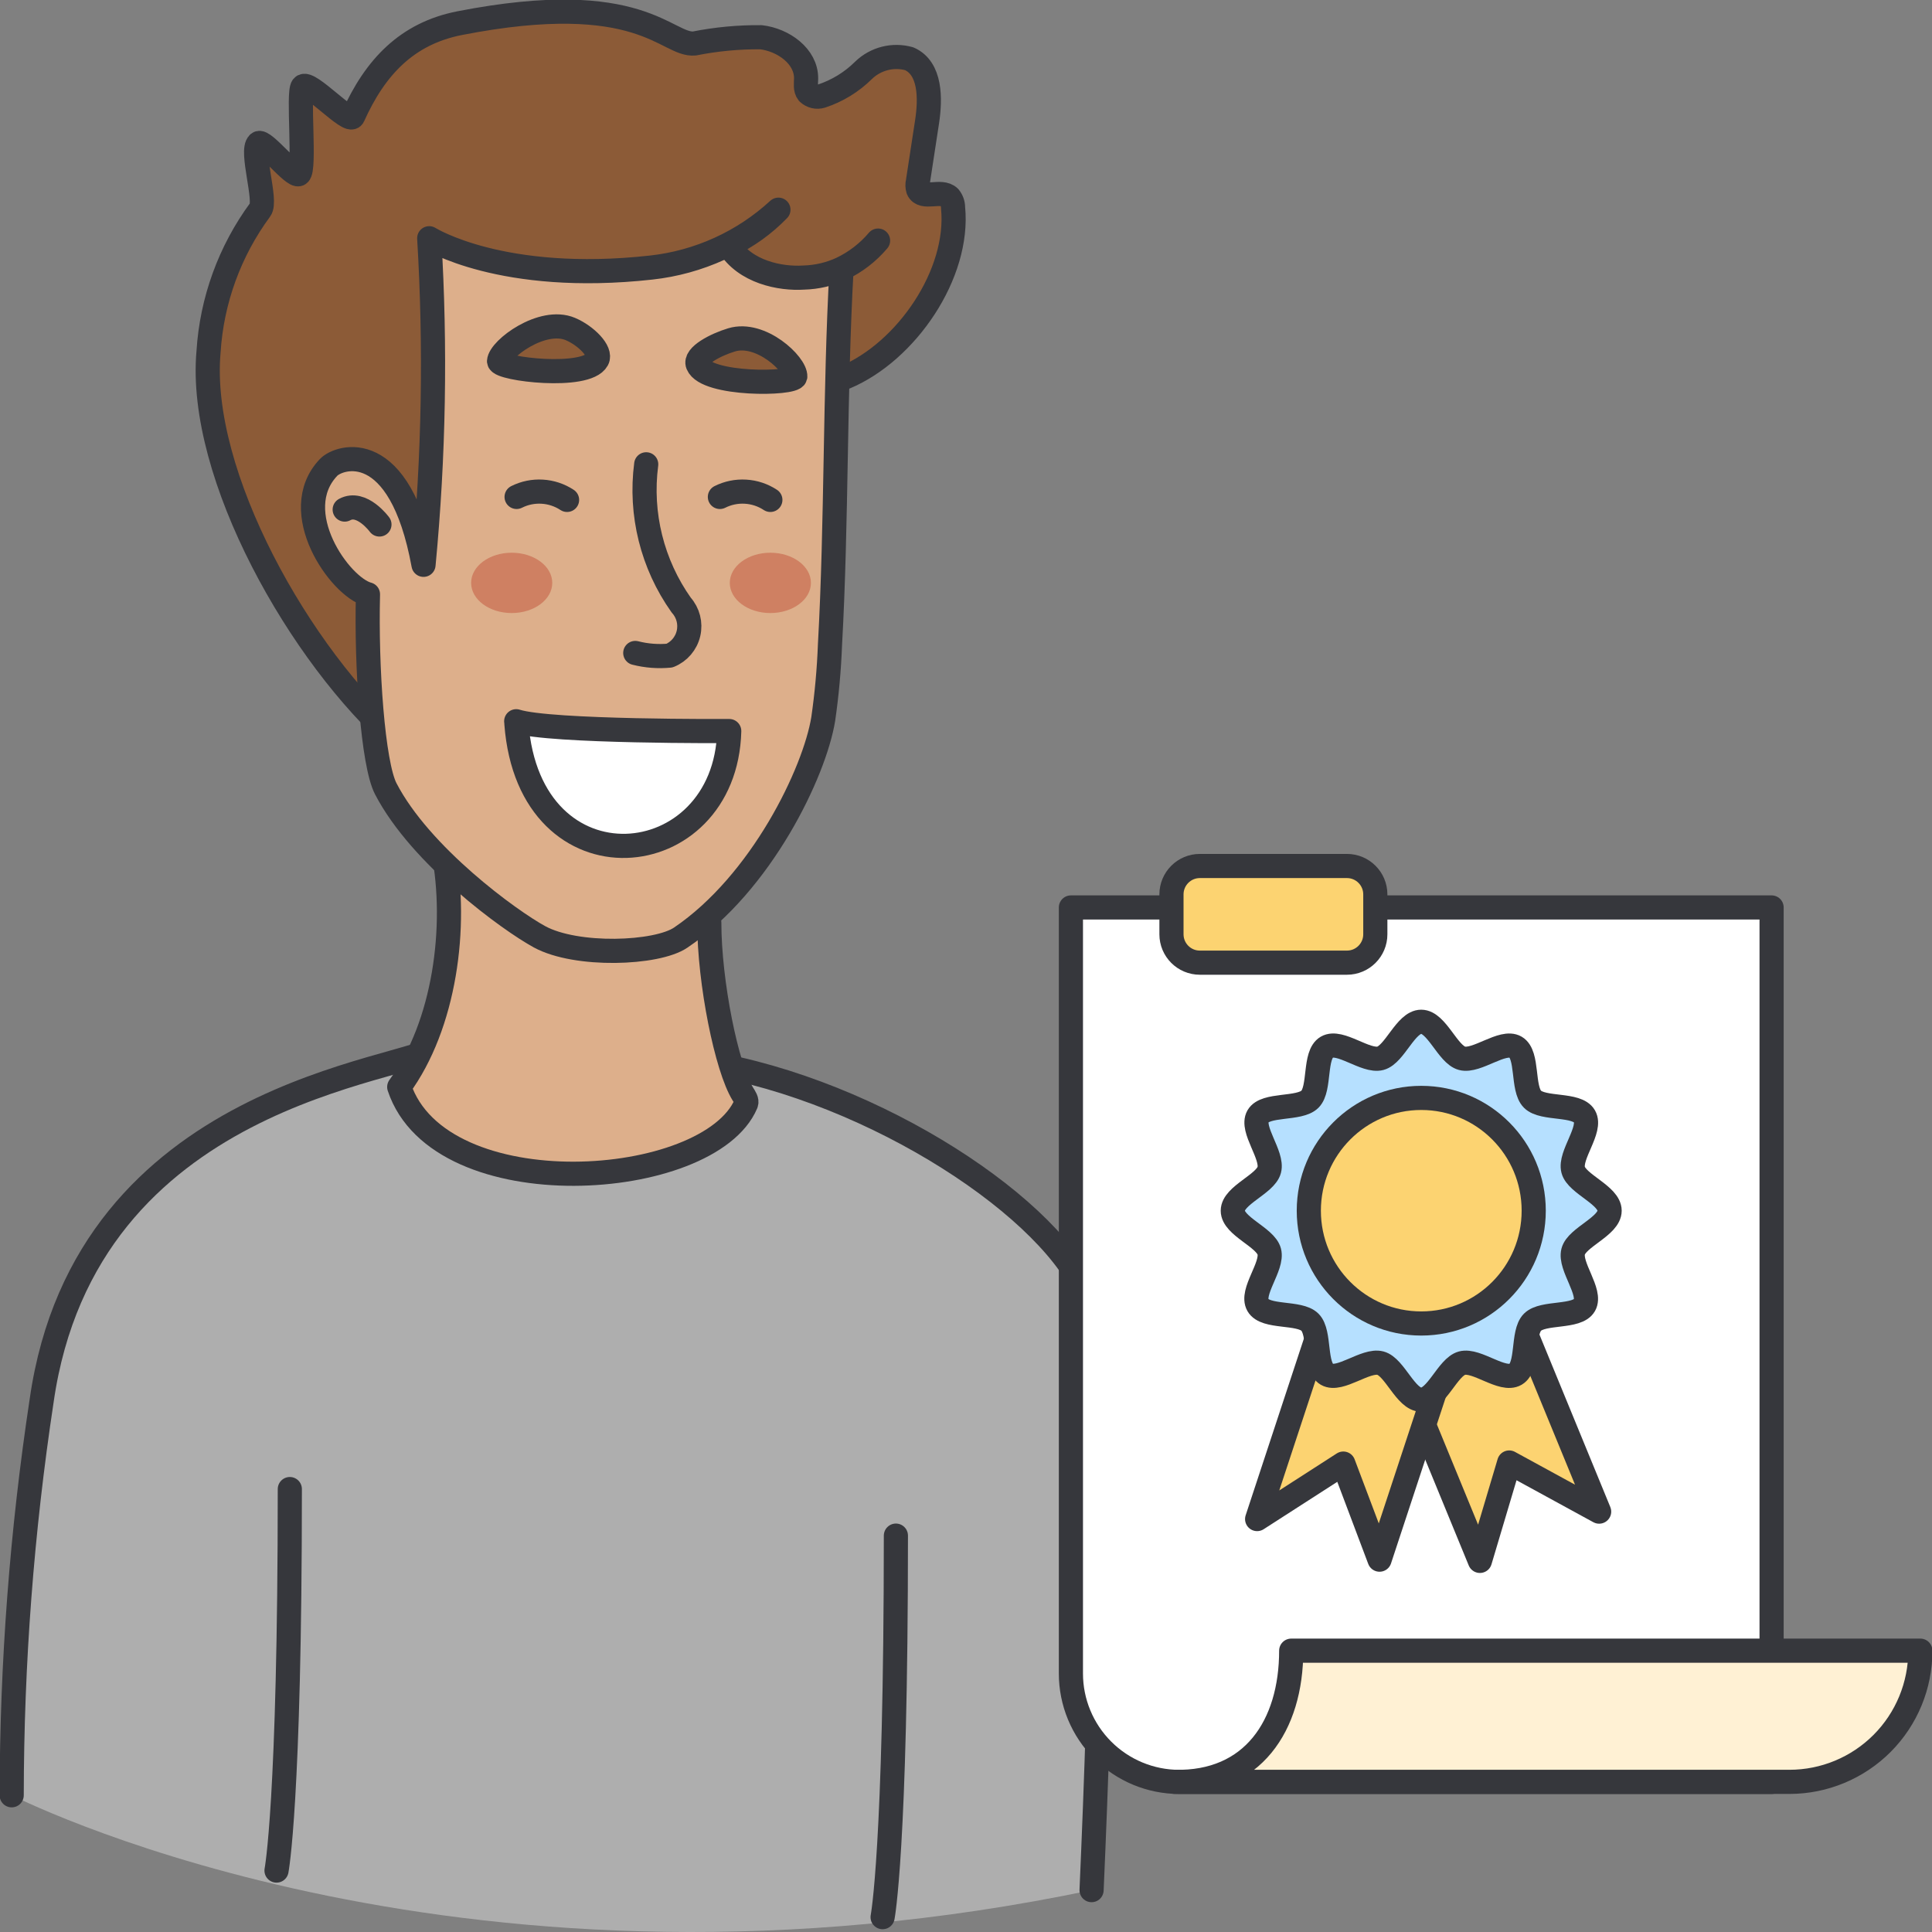 <svg width="80" height="80" viewBox="0 0 80 80" fill="none" xmlns="http://www.w3.org/2000/svg">
<rect x="0" y="0" width="80" height="80" fill="#808080" stroke="none"/>
<g clip-path="url(#clip0_19807_40587)">
<path d="M34.998 15.623C37.533 14.559 39.739 11.338 39.464 8.595C39.464 8.438 39.41 8.287 39.312 8.166C38.977 7.833 38.199 8.285 38.017 7.848C37.985 7.744 37.982 7.632 38.008 7.526L38.388 5.042C38.535 4.074 38.539 2.828 37.649 2.432C36.976 2.244 36.255 2.428 35.754 2.915C35.265 3.399 34.671 3.763 34.018 3.978C33.922 4.008 33.82 4.012 33.722 3.989C33.625 3.966 33.535 3.918 33.462 3.849C33.333 3.689 33.377 3.458 33.379 3.253C33.39 2.326 32.43 1.649 31.512 1.542C30.587 1.533 29.664 1.62 28.757 1.8C27.6 1.907 26.568 -0.512 19.037 0.958C16.85 1.385 15.532 2.784 14.619 4.822C14.464 5.168 12.779 3.297 12.534 3.585C12.321 3.835 12.65 7.029 12.377 7.209C12.148 7.36 10.91 5.757 10.704 5.932C10.355 6.229 11.06 8.324 10.775 8.682C9.511 10.397 8.768 12.44 8.635 14.567C8.179 19.649 12.423 27.174 16.53 30.76" fill="#8C5B37"/>
<path d="M34.998 15.623C37.533 14.559 39.739 11.338 39.464 8.595C39.464 8.438 39.41 8.287 39.312 8.166C38.977 7.833 38.199 8.285 38.017 7.848C37.985 7.744 37.982 7.632 38.008 7.526L38.388 5.042C38.535 4.074 38.539 2.828 37.649 2.432C36.976 2.244 36.255 2.428 35.754 2.915C35.265 3.399 34.671 3.763 34.018 3.978C33.922 4.008 33.82 4.012 33.722 3.989C33.625 3.966 33.535 3.918 33.462 3.849C33.333 3.689 33.377 3.458 33.379 3.253C33.39 2.326 32.43 1.649 31.512 1.542C30.587 1.533 29.664 1.62 28.757 1.8C27.6 1.907 26.568 -0.512 19.037 0.958C16.85 1.385 15.532 2.784 14.619 4.822C14.464 5.168 12.779 3.297 12.534 3.585C12.321 3.835 12.65 7.029 12.377 7.209C12.148 7.36 10.91 5.757 10.704 5.932C10.355 6.229 11.06 8.324 10.775 8.682C9.511 10.397 8.768 12.44 8.635 14.567C8.179 19.649 12.423 27.174 16.53 30.76" stroke="#36373C" stroke-linecap="round" stroke-linejoin="round"/>
<path d="M0.484 74.339C1.506 74.834 19.506 83.647 45.2 78.266C45.6 69.147 45.877 58.513 45.244 54.441C44.7 50.976 37.613 45.88 30.539 44.264L18.167 43.317C16.884 44.387 3.555 45.19 1.725 57.996C0.905 63.405 0.49 68.868 0.484 74.339Z" fill="#AEAEAE"/>
<path d="M45.2 78.266C45.6 69.147 45.877 58.513 45.244 54.441C44.7 50.976 37.613 45.88 30.539 44.264L18.167 43.317C16.884 44.387 3.555 45.19 1.725 57.996C0.905 63.405 0.49 68.868 0.484 74.339M12.001 61.659C12.001 74.641 11.45 77.456 11.45 77.456M37.097 63.587C37.097 76.57 36.547 79.385 36.547 79.385" stroke="#36373C" stroke-linecap="round" stroke-linejoin="round"/>
<path d="M18.357 35.241C18.96 38.361 18.414 42.452 16.531 45.009C18.209 50.068 29.363 49.302 30.892 45.702C30.947 45.573 30.838 45.428 30.764 45.308C30.089 44.223 29.37 40.675 29.37 38.199" fill="#DDAF8B"/>
<path d="M18.357 35.241C18.96 38.361 18.414 42.452 16.531 45.009C18.209 50.068 29.363 49.302 30.892 45.702C30.947 45.573 30.838 45.428 30.764 45.308C30.089 44.223 29.37 40.675 29.37 38.199" stroke="#36373C" stroke-linecap="round" stroke-linejoin="round"/>
<path d="M36.359 9.962C35.943 10.453 35.428 10.851 34.847 11.128C34.358 11.354 33.828 11.478 33.289 11.493C32.306 11.558 30.849 11.264 30.175 10.162C30.944 9.796 31.641 9.295 32.233 8.683C30.777 10.023 28.932 10.862 26.966 11.079C20.776 11.765 17.773 9.865 17.773 9.865C18.045 14.372 17.966 18.893 17.537 23.388C16.561 18.064 14.044 18.892 13.605 19.355C11.863 21.188 14.08 24.306 15.237 24.61C15.159 27.642 15.441 31.632 15.972 32.658C17.414 35.441 21.116 38.125 22.341 38.791C23.87 39.622 27.192 39.501 28.188 38.824C31.532 36.56 33.731 31.98 34.089 29.769C34.236 28.748 34.329 27.721 34.368 26.691C34.651 21.637 34.562 16.183 34.847 11.128C35.428 10.85 35.943 10.453 36.359 9.962Z" fill="#DDAF8B"/>
<path d="M34.847 11.128C35.428 10.851 35.943 10.453 36.359 9.962C35.943 10.453 35.428 10.85 34.847 11.128ZM34.847 11.128C34.358 11.354 33.828 11.478 33.289 11.493C32.306 11.558 30.849 11.264 30.175 10.162C30.944 9.796 31.641 9.295 32.233 8.683C30.777 10.023 28.932 10.862 26.966 11.079C20.776 11.765 17.773 9.865 17.773 9.865C18.045 14.372 17.966 18.893 17.537 23.388C16.561 18.064 14.044 18.892 13.605 19.355C11.863 21.188 14.08 24.306 15.237 24.61C15.159 27.642 15.441 31.632 15.972 32.658C17.414 35.441 21.116 38.125 22.341 38.791C23.87 39.622 27.192 39.501 28.188 38.824C31.532 36.56 33.731 31.98 34.089 29.769C34.236 28.748 34.329 27.721 34.368 26.691C34.651 21.637 34.562 16.183 34.847 11.128Z" stroke="#36373C" stroke-linejoin="round"/>
<path d="M26.758 19.226C26.49 21.283 27.008 23.365 28.209 25.057C28.494 25.375 28.606 25.813 28.509 26.229C28.412 26.645 28.119 26.988 27.724 27.148C27.248 27.193 26.768 27.156 26.305 27.038" fill="#DDAF8B"/>
<path d="M26.758 19.226C26.49 21.283 27.008 23.365 28.209 25.057C28.494 25.375 28.606 25.813 28.509 26.229C28.412 26.645 28.119 26.988 27.724 27.148C27.248 27.193 26.768 27.156 26.305 27.038" stroke="#36373C" stroke-linecap="round" stroke-linejoin="round"/>
<path d="M21.375 29.865C22.771 30.317 30.196 30.271 30.196 30.271C30.04 36.262 21.921 37.06 21.383 29.963M31.899 20.7C31.592 20.498 31.237 20.38 30.87 20.359C30.503 20.337 30.137 20.412 29.809 20.577" fill="white"/>
<path d="M21.375 29.865C22.771 30.317 30.196 30.271 30.196 30.271C30.04 36.262 21.921 37.06 21.383 29.963M31.899 20.7C31.592 20.498 31.237 20.38 30.87 20.359C30.503 20.337 30.137 20.412 29.809 20.577" stroke="#36373C" stroke-linecap="round" stroke-linejoin="round"/>
<path d="M23.481 20.7C23.174 20.498 22.819 20.38 22.452 20.359C22.085 20.337 21.719 20.412 21.391 20.577" fill="white"/>
<path d="M23.481 20.7C23.174 20.498 22.819 20.38 22.452 20.359C22.085 20.337 21.719 20.412 21.391 20.577" stroke="#36373C" stroke-linecap="round" stroke-linejoin="round"/>
<path d="M15.712 21.718C15.712 21.718 14.978 20.716 14.273 21.1L15.712 21.718Z" fill="#DDAF8B"/>
<path d="M15.712 21.718C15.712 21.718 14.978 20.716 14.273 21.1" stroke="#36373C" stroke-linecap="round" stroke-linejoin="round"/>
<path d="M21.188 25.385C22.116 25.385 22.868 24.826 22.868 24.136C22.868 23.446 22.116 22.887 21.188 22.887C20.26 22.887 19.508 23.446 19.508 24.136C19.508 24.826 20.26 25.385 21.188 25.385Z" fill="#CF8062"/>
<path d="M31.899 25.385C32.827 25.385 33.579 24.826 33.579 24.136C33.579 23.446 32.827 22.887 31.899 22.887C30.971 22.887 30.219 23.446 30.219 24.136C30.219 24.826 30.971 25.385 31.899 25.385Z" fill="#CF8062"/>
<path d="M32.931 15.595C32.956 15.083 31.502 13.708 30.294 14.073C29.625 14.275 28.746 14.736 28.895 15.095C29.254 15.962 32.867 15.919 32.931 15.595ZM20.664 14.961C20.692 14.449 22.456 13.133 23.618 13.624C24.263 13.896 24.916 14.551 24.73 14.893C24.282 15.716 20.693 15.29 20.664 14.961Z" fill="#8C5B37" stroke="#36373C" stroke-linejoin="round"/>
<path d="M73.358 73.785H48.831C47.642 73.784 46.5 73.311 45.659 72.469C44.818 71.628 44.344 70.487 44.344 69.297V37.576H73.358V73.785Z" fill="white" stroke="#36373C" stroke-linejoin="round"/>
<path d="M66.217 62.593L62.493 60.559L61.28 64.633L57.375 55.13L62.312 53.089L66.217 62.593Z" fill="#FCD371" stroke="#36373C" stroke-linejoin="round"/>
<path d="M52.055 62.901L55.624 60.604L57.124 64.582L60.341 54.822L55.272 53.141L52.055 62.901Z" fill="#FCD371" stroke="#36373C" stroke-linejoin="round"/>
<path d="M66.651 50.132C66.651 50.778 65.297 51.229 65.142 51.823C64.978 52.435 65.916 53.504 65.61 54.041C65.304 54.578 63.897 54.308 63.457 54.75C63.016 55.193 63.3 56.591 62.757 56.907C62.213 57.223 61.15 56.281 60.538 56.445C59.946 56.605 59.491 57.958 58.849 57.958C58.208 57.958 57.753 56.603 57.161 56.445C56.549 56.281 55.477 57.219 54.942 56.907C54.406 56.594 54.684 55.193 54.242 54.75C53.8 54.308 52.402 54.586 52.088 54.041C51.774 53.495 52.72 52.436 52.557 51.823C52.4 51.231 51.047 50.775 51.047 50.133C51.047 49.491 52.402 49.036 52.557 48.443C52.72 47.83 51.783 46.761 52.089 46.225C52.395 45.689 53.802 45.958 54.242 45.516C54.682 45.073 54.399 43.675 54.942 43.359C55.484 43.044 56.549 43.985 57.161 43.821C57.753 43.662 58.208 42.309 58.849 42.309C59.491 42.309 59.946 43.664 60.538 43.821C61.15 43.985 62.221 43.047 62.757 43.359C63.293 43.672 63.015 45.073 63.457 45.516C63.899 45.958 65.297 45.681 65.61 46.225C65.924 46.77 64.978 47.83 65.142 48.443C65.299 49.032 66.651 49.49 66.651 50.132Z" fill="#B6E0FF"/>
<path d="M66.651 50.132C66.651 50.778 65.297 51.229 65.142 51.823C64.978 52.435 65.916 53.504 65.61 54.041C65.304 54.578 63.897 54.308 63.457 54.75C63.016 55.193 63.3 56.591 62.757 56.907C62.213 57.223 61.15 56.281 60.538 56.445C59.946 56.605 59.491 57.958 58.849 57.958C58.208 57.958 57.753 56.603 57.161 56.445C56.549 56.281 55.477 57.219 54.942 56.907C54.406 56.594 54.684 55.193 54.242 54.75C53.8 54.308 52.402 54.586 52.088 54.041C51.774 53.495 52.72 52.436 52.557 51.823C52.4 51.231 51.047 50.775 51.047 50.133C51.047 49.491 52.402 49.036 52.557 48.443C52.72 47.83 51.783 46.761 52.089 46.225C52.395 45.689 53.802 45.958 54.242 45.516C54.682 45.073 54.399 43.675 54.942 43.359C55.484 43.044 56.549 43.985 57.161 43.821C57.753 43.662 58.208 42.309 58.849 42.309C59.491 42.309 59.946 43.664 60.538 43.821C61.15 43.985 62.221 43.047 62.757 43.359C63.293 43.672 63.015 45.073 63.457 45.516C63.899 45.958 65.297 45.681 65.61 46.225C65.924 46.77 64.978 47.83 65.142 48.443C65.299 49.032 66.651 49.49 66.651 50.132V50.132Z" stroke="#36373C" stroke-linejoin="round"/>
<path d="M58.851 54.803C61.423 54.803 63.508 52.712 63.508 50.132C63.508 47.553 61.423 45.462 58.851 45.462C56.28 45.462 54.195 47.553 54.195 50.132C54.195 52.712 56.28 54.803 58.851 54.803Z" fill="#FCD371" stroke="#36373C" stroke-linejoin="round"/>
<path d="M48.641 73.783H74.103C75.541 73.781 76.919 73.207 77.935 72.189C78.95 71.17 79.519 69.79 79.517 68.351H53.466C53.466 71.46 51.867 73.858 48.641 73.783Z" fill="#FFF1D4" stroke="#36373C" stroke-linejoin="round"/>
<path d="M55.774 35.859H49.683C49.034 35.859 48.508 36.386 48.508 37.035V38.687C48.508 39.336 49.034 39.862 49.683 39.862H55.774C56.423 39.862 56.949 39.336 56.949 38.687V37.035C56.949 36.386 56.423 35.859 55.774 35.859Z" fill="#FCD371" stroke="#36373C" stroke-linejoin="round"/>
</g>
<defs>
<clipPath id="clip0_19807_40587">
<rect width="80" height="80" fill="white"/>
</clipPath>
</defs>
</svg>
